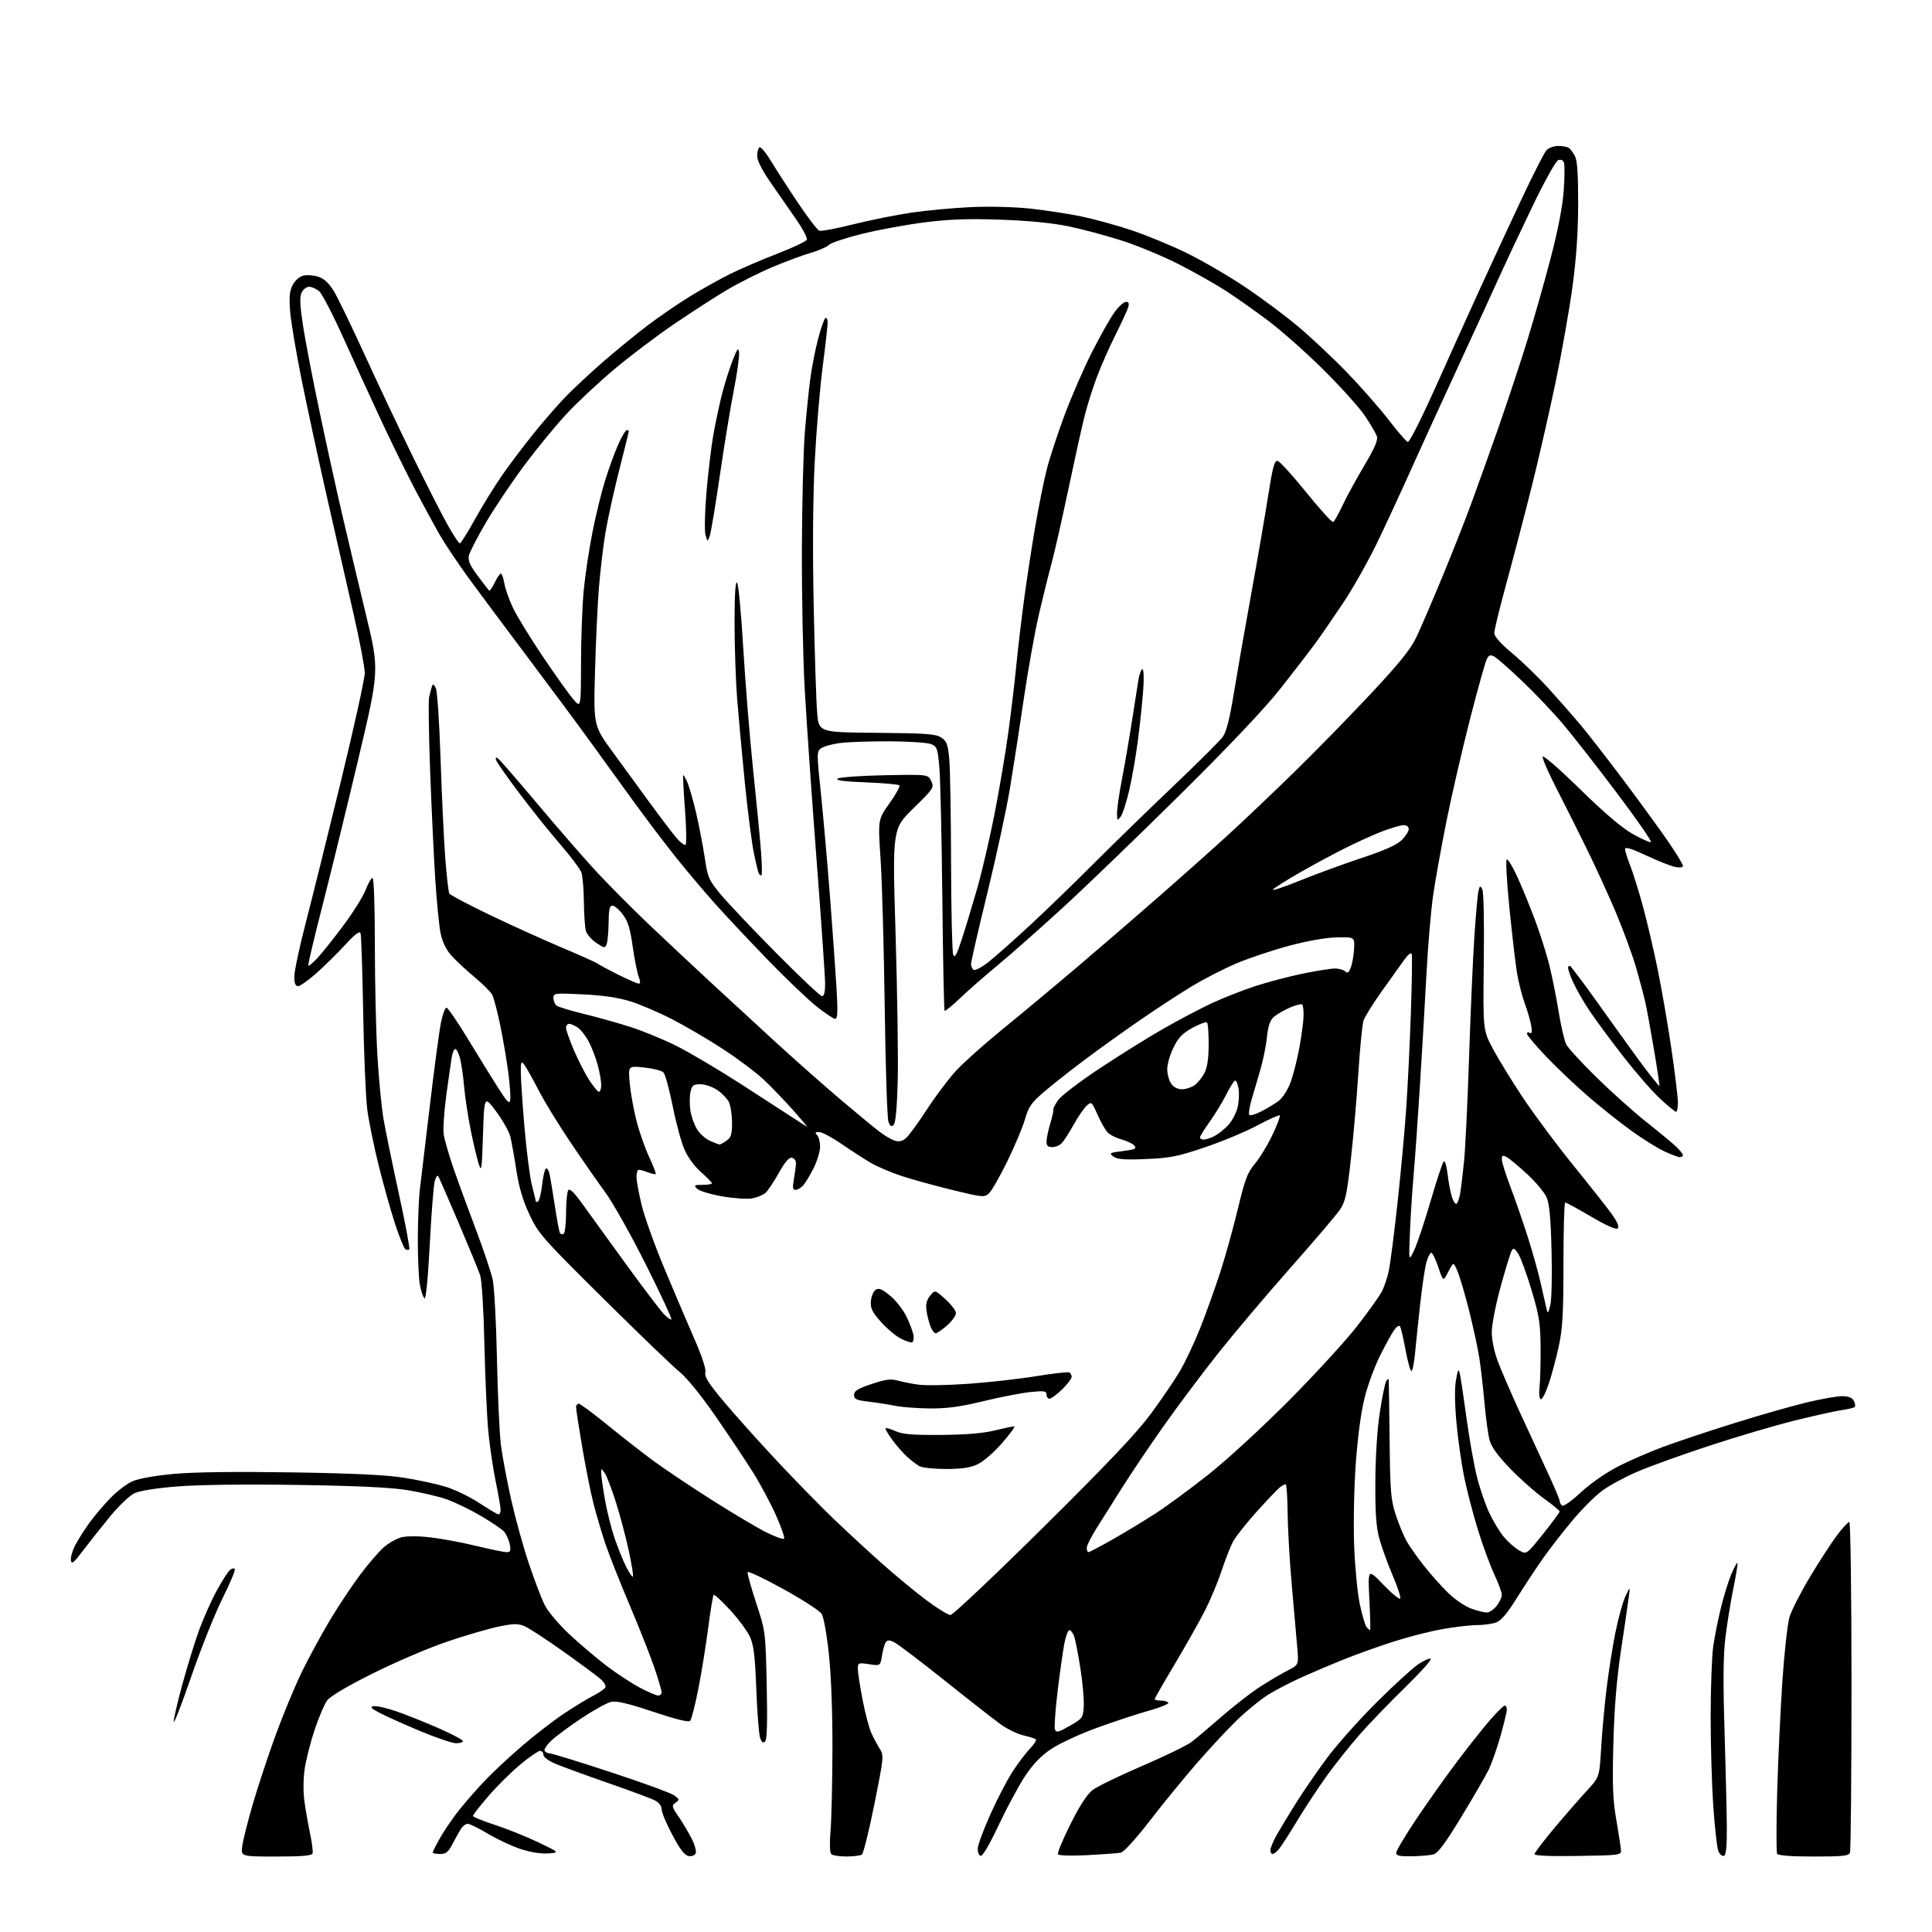 <?xml version="1.0" encoding="UTF-8" standalone="no"?>
<svg 
  version="1.1" 
  xmlns="http://www.w3.org/2000/svg" 
  xmlns:xlink="http://www.w3.org/1999/xlink" 
  xmlns:svg="http://www.w3.org/2000/svg"
  xmlns:rdf="http://www.w3.org/1999/02/22-rdf-syntax-ns#"
  xmlns:cc="http://creativecommons.org/ns#"
  xmlns:dc="http://purl.org/dc/elements/1.1/"
  viewBox="0 0 768 768"
  width="768"
  height="768"
>
<style>svg {background-color: white; }</style>"
<path stroke="none" fill="black" fill-rule="evenodd" d="M109.78,738.00C95.73,738.00 95.73,738.00 96.31,733.75C96.64,731.41 98.51,723.97 100.47,717.21C102.44,710.46 106.48,698.23 109.45,690.04C112.43,681.85 117.17,670.41 119.99,664.61C122.81,658.82 127.91,649.45 131.31,643.79C134.72,638.13 140.10,630.04 143.28,625.82C146.46,621.60 150.61,616.79 152.50,615.13C154.40,613.47 157.50,611.68 159.39,611.16C161.52,610.57 165.91,610.55 170.85,611.10C175.25,611.59 183.50,613.12 189.18,614.50C194.86,615.87 200.34,617.00 201.38,617.00C202.95,617.00 203.15,616.49 202.61,613.82C202.26,612.06 201.24,609.82 200.34,608.82C199.44,607.83 195.25,604.99 191.02,602.51C186.80,600.04 180.68,597.09 177.42,595.96C174.16,594.83 167.22,593.21 162.00,592.36C155.40,591.28 142.13,590.65 118.50,590.29C97.79,589.97 79.10,590.20 70.69,590.87C62.05,591.55 55.58,592.58 53.42,593.60C51.52,594.50 47.15,598.67 43.71,602.87C40.26,607.07 35.43,613.17 32.97,616.43C29.29,621.30 28.45,621.98 28.19,620.25C28.02,619.10 28.77,616.43 29.86,614.33C30.95,612.22 33.39,608.33 35.30,605.67C37.20,603.02 40.95,598.55 43.63,595.76C46.31,592.96 50.34,589.85 52.60,588.86C55.08,587.76 61.58,586.59 69.10,585.90C77.10,585.16 93.75,584.95 116.00,585.29C140.21,585.67 153.48,586.30 160.50,587.41C166.00,588.28 173.45,589.88 177.06,590.97C180.66,592.05 186.72,594.98 190.51,597.47C194.30,599.96 197.76,602.00 198.20,602.00C198.64,602.00 199.00,601.17 199.00,600.16C199.00,599.15 198.12,594.08 197.05,588.91C195.98,583.73 194.66,574.77 194.11,569.00C193.56,563.23 192.86,547.67 192.56,534.43C192.25,520.51 191.53,508.91 190.87,506.93C190.24,505.04 186.36,495.62 182.26,486.00C178.15,476.38 174.53,468.07 174.21,467.54C173.89,467.01 173.26,467.91 172.81,469.54C172.37,471.17 171.47,482.52 170.83,494.77C170.09,508.75 169.30,516.70 168.71,516.11C168.19,515.59 167.38,513.21 166.92,510.83C166.46,508.45 166.09,500.43 166.09,493.00C166.09,485.57 166.47,476.35 166.94,472.50C167.41,468.65 169.20,453.57 170.93,439.00C172.66,424.43 174.62,409.80 175.29,406.50C175.95,403.20 176.95,400.54 177.50,400.58C178.05,400.63 181.76,406.03 185.74,412.58C189.73,419.14 195.13,427.88 197.74,432.00C201.70,438.24 202.56,439.11 202.83,437.16C203.01,435.87 202.65,430.92 202.03,426.16C201.40,421.40 199.97,413.00 198.84,407.50C197.71,402.00 196.27,396.55 195.64,395.39C195.01,394.22 191.80,391.04 188.50,388.30C185.20,385.57 181.08,381.71 179.33,379.73C177.24,377.35 175.81,374.31 175.11,370.81C174.53,367.89 173.59,358.30 173.02,349.50C172.45,340.70 171.54,321.43 170.99,306.67C170.45,291.92 170.26,278.65 170.58,277.17C170.90,275.70 171.38,273.82 171.65,273.00C172.05,271.77 172.33,271.84 173.20,273.39C173.80,274.46 174.63,286.56 175.12,301.39C175.60,315.75 176.43,333.49 176.98,340.82C177.52,348.14 178.27,354.62 178.63,355.21C179.00,355.80 186.09,359.55 194.40,363.55C202.70,367.55 215.57,373.38 223.00,376.53C230.43,379.67 236.95,382.59 237.50,383.03C238.05,383.46 241.73,385.43 245.67,387.41C249.61,389.38 253.31,391.00 253.89,391.00C254.63,391.00 254.63,390.17 253.88,388.25C253.30,386.74 252.23,381.32 251.50,376.22C250.48,369.01 249.60,366.16 247.54,363.47C246.09,361.56 244.25,360.00 243.45,360.00C242.33,360.00 241.98,361.55 241.93,366.75C241.89,370.46 241.54,374.31 241.15,375.30C240.49,376.98 240.22,376.95 237.01,374.79C235.13,373.52 233.27,371.36 232.89,369.99C232.51,368.62 232.15,363.37 232.10,358.32C232.04,353.26 231.58,348.03 231.07,346.68C230.55,345.33 226.69,340.24 222.48,335.36C218.27,330.49 211.02,321.44 206.38,315.26C201.74,309.08 197.66,303.27 197.30,302.35C196.86,301.20 197.04,300.91 197.86,301.41C198.52,301.82 205.73,310.11 213.88,319.83C222.03,329.55 232.71,341.80 237.60,347.05C242.50,352.29 251.69,361.52 258.03,367.55C264.37,373.57 274.95,383.49 281.53,389.59C288.11,395.68 300.02,406.66 308.00,413.97C315.98,421.28 327.90,431.83 334.50,437.41C341.10,442.99 348.07,448.73 350.00,450.16C351.93,451.60 354.54,453.09 355.82,453.47C357.43,453.96 358.79,453.61 360.22,452.34C361.36,451.33 365.08,446.23 368.48,441.00C371.88,435.77 377.07,428.88 380.00,425.68C382.94,422.47 391.22,415.07 398.42,409.22C405.61,403.37 418.93,392.28 428.00,384.58C437.07,376.87 451.70,364.27 460.50,356.57C469.30,348.87 481.68,337.85 488.00,332.07C494.32,326.29 506.42,314.80 514.87,306.53C523.32,298.26 536.95,284.31 545.15,275.53C556.66,263.20 560.77,258.07 563.15,253.03C564.85,249.44 569.40,238.85 573.27,229.50C577.14,220.15 582.30,207.10 584.73,200.50C587.16,193.90 592.07,180.18 595.64,170.00C599.20,159.82 604.35,144.30 607.07,135.50C609.79,126.70 614.03,111.79 616.48,102.36C619.38,91.22 621.18,81.88 621.61,75.70C621.98,70.46 622.01,65.47 621.68,64.61C621.30,63.62 620.45,63.27 619.38,63.68C618.45,64.04 613.91,72.19 609.23,81.92C604.57,91.59 598.84,103.78 596.48,109.00C594.13,114.22 586.49,130.88 579.50,146.00C572.51,161.12 563.98,179.80 560.53,187.50C557.08,195.21 551.32,207.65 547.72,215.16C544.12,222.66 537.97,233.61 534.06,239.48C530.14,245.36 525.07,252.72 522.78,255.83C520.49,258.95 514.37,266.90 509.18,273.50C503.02,281.34 489.30,295.86 469.63,315.37C453.06,331.79 431.85,352.23 422.50,360.79C413.15,369.35 401.45,379.70 396.50,383.78C391.55,387.86 384.90,393.69 381.71,396.73C378.53,399.77 375.73,402.06 375.49,401.82C375.25,401.58 374.85,381.61 374.60,357.44C374.35,333.27 373.82,309.75 373.42,305.17C372.75,297.44 372.51,296.76 370.10,295.79C368.67,295.21 361.20,294.71 353.50,294.68C345.80,294.66 336.96,294.97 333.86,295.37C330.76,295.78 327.40,296.72 326.40,297.45C324.64,298.73 324.64,299.37 326.30,315.14C327.24,324.14 328.88,342.75 329.94,356.50C331.00,370.25 332.18,386.79 332.56,393.25C333.08,402.24 332.95,405.00 332.01,405.00C331.34,405.00 327.99,402.78 324.58,400.06C321.17,397.35 312.55,389.13 305.44,381.79C298.32,374.45 288.85,364.37 284.38,359.38C279.91,354.39 272.70,345.84 268.36,340.39C264.02,334.94 256.55,325.08 251.78,318.49C247.00,311.90 239.18,301.10 234.40,294.50C229.63,287.90 218.47,272.87 209.61,261.09C200.75,249.31 190.19,235.14 186.15,229.59C182.11,224.04 177.11,216.57 175.03,213.00C172.96,209.43 168.54,201.32 165.22,195.00C161.89,188.68 155.80,176.30 151.69,167.50C147.58,158.70 140.78,143.85 136.58,134.50C132.38,125.15 128.00,116.71 126.86,115.75C125.71,114.79 123.92,114.00 122.87,114.00C121.82,114.00 120.47,115.07 119.87,116.38C119.06,118.15 119.22,121.49 120.48,129.63C121.41,135.61 124.34,150.85 127.00,163.50C129.65,176.15 133.71,194.60 136.02,204.50C138.32,214.40 142.59,232.38 145.50,244.46C150.79,266.41 150.79,266.41 142.50,301.46C137.94,320.73 131.49,347.07 128.18,359.99C124.86,372.91 122.33,383.66 122.55,383.88C122.76,384.10 124.38,382.75 126.14,380.89C127.89,379.02 132.53,373.22 136.44,367.98C140.35,362.74 144.37,356.33 145.36,353.73C146.35,351.13 147.58,349.00 148.08,349.00C148.62,349.00 149.01,360.20 149.01,375.75C149.02,390.46 149.47,410.15 150.02,419.50C150.56,428.85 151.67,440.32 152.48,445.00C153.30,449.68 156.06,463.08 158.61,474.79C161.17,486.50 163.00,496.33 162.69,496.64C162.39,496.95 161.69,496.93 161.15,496.59C160.60,496.25 158.79,491.82 157.12,486.74C155.44,481.66 152.50,471.20 150.58,463.50C148.66,455.80 146.59,445.68 145.99,441.00C145.39,436.32 144.66,419.00 144.37,402.50C144.08,386.00 143.61,371.82 143.33,371.00C142.97,369.93 141.20,371.26 137.16,375.64C134.05,379.02 128.91,384.08 125.74,386.89C122.57,389.70 119.31,392.00 118.49,392.00C117.43,392.00 117.00,390.89 117.00,388.16C117.00,386.04 119.03,376.48 121.52,366.91C124.01,357.33 130.31,331.97 135.52,310.54C140.73,289.10 145.00,269.76 145.00,267.54C145.00,265.32 142.99,254.73 140.53,244.00C138.07,233.28 133.34,212.48 130.02,197.80C126.69,183.11 122.17,162.18 119.97,151.30C117.77,140.41 115.69,128.11 115.35,123.96C114.87,118.08 115.09,115.73 116.33,113.32C117.26,111.53 119.03,109.96 120.57,109.57C122.02,109.21 124.71,109.41 126.55,110.02C128.89,110.79 130.76,112.54 132.75,115.81C134.31,118.39 139.80,129.72 144.95,141.00C150.10,152.28 158.72,170.50 164.11,181.50C169.50,192.50 175.74,204.76 177.99,208.75C180.23,212.74 182.39,216.00 182.78,216.00C183.18,216.00 185.93,211.61 188.90,206.25C191.87,200.89 196.78,192.95 199.81,188.62C202.84,184.29 208.45,176.86 212.29,172.12C216.12,167.38 221.78,160.88 224.88,157.67C227.97,154.47 234.78,148.14 240.00,143.60C245.22,139.07 253.21,132.55 257.75,129.13C262.29,125.71 269.71,120.63 274.25,117.84C278.79,115.06 285.88,111.09 290.00,109.03C294.12,106.96 302.62,103.30 308.88,100.89C315.13,98.48 320.47,95.95 320.73,95.26C321.00,94.57 319.11,90.96 316.53,87.25C313.95,83.54 309.41,76.99 306.42,72.69C302.92,67.65 301.00,63.87 301.00,62.00C301.00,60.42 301.41,58.86 301.92,58.55C302.43,58.24 304.54,60.80 306.62,64.24C308.69,67.68 313.53,75.15 317.35,80.84C321.18,86.53 324.92,91.42 325.67,91.70C326.41,91.99 332.53,90.85 339.26,89.16C345.99,87.48 356.40,85.39 362.39,84.51C368.39,83.64 378.96,82.66 385.89,82.33C393.19,81.99 403.14,82.24 409.50,82.92C415.55,83.57 424.69,84.97 429.81,86.03C434.94,87.09 443.94,89.57 449.81,91.53C455.69,93.50 465.45,97.52 471.50,100.46C477.55,103.40 487.90,109.40 494.50,113.80C501.10,118.19 510.77,125.38 516.00,129.77C521.23,134.16 530.01,142.42 535.52,148.13C541.03,153.83 548.46,162.29 552.02,166.92C555.58,171.56 559.00,175.51 559.61,175.71C560.23,175.91 565.04,166.44 570.48,154.29C575.84,142.30 583.83,124.62 588.22,115.00C592.62,105.38 600.02,89.40 604.67,79.51C609.32,69.62 613.84,60.73 614.72,59.76C615.59,58.79 617.70,58.01 619.40,58.02C621.11,58.02 623.00,58.36 623.60,58.77C624.21,59.17 625.30,60.62 626.04,62.00C627.00,63.80 627.36,69.10 627.34,81.00C627.32,92.31 626.61,102.69 625.08,114.00C623.85,123.08 620.83,140.18 618.36,152.00C615.89,163.82 611.66,182.32 608.96,193.11C606.26,203.89 601.79,220.99 599.03,231.10C596.26,241.21 594.00,250.44 594.00,251.60C594.00,253.01 596.45,255.77 601.25,259.79C605.24,263.13 611.69,269.38 615.59,273.68C619.49,277.98 625.14,284.43 628.16,288.00C631.17,291.57 639.04,301.70 645.64,310.50C652.24,319.30 660.20,330.24 663.32,334.81C666.44,339.38 669.00,343.60 669.00,344.18C669.00,344.84 667.82,345.01 665.91,344.63C664.22,344.29 659.04,342.24 654.41,340.07C648.42,337.26 646.00,336.53 646.00,337.53C646.00,338.30 646.91,341.23 648.02,344.05C649.13,346.87 651.36,353.97 652.97,359.84C654.58,365.70 657.24,377.02 658.88,385.00C660.52,392.98 663.02,407.40 664.43,417.06C665.84,426.72 667.00,436.28 667.00,438.31C667.00,440.34 666.66,441.98 666.25,441.96C665.84,441.94 662.97,439.58 659.87,436.71C656.78,433.85 650.23,426.32 645.31,420.00C640.40,413.68 634.45,405.65 632.10,402.17C629.74,398.69 626.69,393.37 625.30,390.35C623.92,387.34 623.07,384.60 623.40,384.27C623.73,383.94 624.14,383.85 624.31,384.08C624.48,384.31 626.06,386.38 627.84,388.68C629.61,390.98 635.15,398.63 640.14,405.68C645.14,412.73 651.52,421.52 654.32,425.21C657.12,428.90 659.52,431.81 659.64,431.69C659.77,431.56 658.82,425.17 657.52,417.48C656.23,409.79 654.67,401.25 654.05,398.50C653.44,395.75 651.76,389.45 650.33,384.50C648.89,379.55 645.34,369.88 642.45,363.00C639.55,356.12 634.31,344.65 630.80,337.50C627.29,330.35 621.81,319.43 618.63,313.23C615.45,307.04 613.02,301.43 613.25,300.76C613.47,300.10 620.15,305.92 628.09,313.70C637.62,323.04 644.69,329.07 648.91,331.45C652.43,333.44 655.73,334.92 656.26,334.75C656.78,334.57 650.78,325.90 642.92,315.47C635.07,305.03 625.41,292.68 621.47,288.00C617.52,283.32 610.16,275.57 605.11,270.77C600.06,265.96 595.07,261.57 594.01,261.00C592.48,260.19 591.87,260.37 591.06,261.89C590.49,262.95 587.53,273.51 584.48,285.36C581.43,297.20 577.18,315.58 575.04,326.20C572.90,336.81 570.45,350.45 569.61,356.50C568.77,362.55 567.60,376.50 567.02,387.50C566.44,398.50 565.28,418.30 564.45,431.50C563.62,444.70 562.49,460.68 561.94,467.00C561.38,473.32 560.72,483.68 560.46,490.00C559.99,501.50 559.99,501.50 562.15,497.00C563.33,494.52 566.26,485.77 568.66,477.54C571.06,469.31 573.42,462.18 573.89,461.71C574.37,461.23 575.05,463.42 575.43,466.67C575.81,469.88 576.57,473.97 577.14,475.76C577.70,477.55 578.52,478.79 578.97,478.52C579.41,478.25 580.04,476.55 580.38,474.76C580.71,472.97 581.42,467.23 581.95,462.00C582.49,456.77 583.39,438.10 583.97,420.50C584.55,402.90 585.48,381.52 586.04,373.00C586.60,364.48 587.32,356.19 587.64,354.58C588.15,352.08 588.37,351.91 589.20,353.39C589.78,354.43 590.03,366.01 589.83,382.31C589.50,409.50 589.50,409.50 593.50,417.00C595.69,421.12 601.14,429.97 605.59,436.65C610.05,443.33 619.05,455.39 625.60,463.46C632.14,471.53 638.98,480.19 640.79,482.72C642.91,485.70 643.73,487.67 643.10,488.30C642.48,488.92 638.73,487.28 632.51,483.63C627.22,480.54 622.58,478.00 622.19,478.00C621.81,478.00 621.50,488.91 621.50,502.25C621.50,521.98 621.16,528.09 619.67,535.00C618.67,539.67 616.87,546.42 615.67,550.00C614.48,553.58 613.05,556.38 612.50,556.23C611.92,556.07 611.71,553.96 612.00,551.23C612.27,548.63 612.46,541.55 612.40,535.50C612.32,525.98 611.84,522.93 608.80,512.79C606.86,506.35 604.49,499.87 603.52,498.39C602.02,496.10 601.62,495.93 600.87,497.27C600.38,498.13 598.42,504.58 596.49,511.59C594.57,518.60 593.00,526.69 593.00,529.55C593.00,532.62 593.99,537.39 595.41,541.16C596.73,544.68 600.59,553.62 603.99,561.03C607.38,568.44 612.38,579.24 615.08,585.04C617.79,590.84 620.00,596.10 620.00,596.73C620.00,597.36 620.47,598.17 621.04,598.52C621.61,598.87 624.90,596.52 628.35,593.29C631.90,589.97 638.19,585.56 642.83,583.15C647.33,580.81 655.63,577.18 661.26,575.10C666.89,573.01 679.60,568.78 689.50,565.69C699.40,562.60 712.23,558.93 718.00,557.53C723.77,556.14 730.17,555.00 732.21,555.00C734.87,555.00 736.23,555.55 736.97,556.94C737.54,558.01 737.62,559.11 737.16,559.40C736.69,559.69 734.33,560.22 731.90,560.57C729.48,560.93 721.20,562.77 713.50,564.67C705.80,566.57 690.50,571.08 679.50,574.70C668.50,578.32 655.55,582.99 650.72,585.08C645.88,587.17 639.67,590.54 636.91,592.57C634.15,594.59 628.83,599.91 625.09,604.38C621.34,608.84 616.06,615.65 613.35,619.50C610.64,623.35 605.96,630.43 602.96,635.24C599.01,641.57 596.71,644.26 594.60,644.99C593.01,645.54 589.63,646.00 587.10,646.00C584.57,646.00 578.45,646.71 573.50,647.58C568.55,648.44 559.67,650.71 553.76,652.62C547.85,654.53 539.07,657.68 534.26,659.62C529.44,661.55 521.90,664.75 517.50,666.72C513.10,668.69 507.02,671.85 504.00,673.75C500.98,675.64 495.42,680.19 491.65,683.85C487.88,687.51 480.68,695.24 475.65,701.03C470.62,706.82 462.24,717.07 457.04,723.81C451.62,730.84 446.71,736.24 445.54,736.47C444.42,736.69 438.47,737.13 432.32,737.45C425.87,737.78 420.89,737.64 420.56,737.10C420.25,736.59 422.49,731.20 425.53,725.11C429.24,717.71 432.16,713.22 434.35,711.54C436.16,710.17 445.00,705.87 454.00,702.00C463.00,698.13 471.82,693.85 473.61,692.48C475.40,691.12 480.82,686.56 485.65,682.34C490.49,678.12 497.38,672.78 500.97,670.47C504.56,668.15 509.48,665.26 511.89,664.04C516.28,661.82 516.28,661.82 515.66,654.66C515.32,650.72 514.34,639.68 513.50,630.11C512.65,620.55 511.91,607.62 511.85,601.36C511.79,595.11 511.43,590.00 511.06,590.00C510.69,590.00 509.65,590.56 508.76,591.25C507.87,591.94 503.69,596.33 499.48,601.00C495.27,605.67 491.02,611.08 490.04,613.00C489.05,614.92 487.06,620.05 485.61,624.39C484.17,628.74 481.26,635.71 479.16,639.89C477.05,644.08 471.66,653.66 467.17,661.19C462.68,668.72 459.00,675.13 459.00,675.44C459.00,675.75 460.10,676.00 461.44,676.00C462.78,676.00 464.12,676.39 464.42,676.87C464.71,677.34 461.25,678.76 456.73,680.02C452.20,681.27 442.95,684.32 436.17,686.78C429.39,689.25 421.19,693.03 417.96,695.19C413.84,697.94 410.72,701.15 407.55,705.92C405.06,709.66 400.33,718.45 397.02,725.45C393.20,733.55 390.56,738.01 389.76,737.73C389.07,737.48 388.58,736.10 388.69,734.65C388.79,733.21 391.01,727.23 393.63,721.37C396.24,715.51 400.14,707.97 402.29,704.61C404.44,701.25 407.59,697.04 409.28,695.26C410.98,693.49 412.09,691.76 411.76,691.43C411.43,691.09 409.23,690.39 406.88,689.86C404.52,689.33 400.43,687.34 397.78,685.44C395.13,683.53 385.03,675.64 375.35,667.90C365.66,660.17 356.63,653.33 355.29,652.72C353.40,651.86 352.67,651.91 352.03,652.94C351.58,653.68 350.93,656.06 350.58,658.25C349.94,662.22 349.94,662.22 345.47,661.55C341.18,660.90 341.00,660.98 341.00,663.40C341.00,664.79 341.86,670.36 342.91,675.78C343.96,681.20 345.54,687.18 346.43,689.07C347.31,690.95 348.80,693.71 349.74,695.20C351.39,697.80 351.31,698.62 347.58,717.20C345.45,727.81 343.21,736.83 342.60,737.23C342.00,737.64 339.23,737.98 336.45,737.98C333.67,737.99 330.96,737.56 330.43,737.03C329.85,736.45 329.74,732.77 330.15,727.78C330.53,723.23 330.87,708.70 330.91,695.50C330.95,680.79 330.41,666.12 329.50,657.60C328.64,649.46 327.42,642.77 326.57,641.47C325.77,640.24 318.90,635.82 311.31,631.63C303.71,627.44 297.36,624.44 297.18,624.95C297.01,625.47 298.54,630.98 300.59,637.20C304.30,648.50 304.30,648.50 304.78,669.83C305.10,684.44 304.91,691.49 304.16,692.24C303.38,693.02 302.82,692.65 302.18,690.91C301.69,689.59 301.00,680.92 300.65,671.65C300.14,658.22 299.62,653.96 298.11,650.65C297.07,648.37 293.52,643.58 290.22,640.00C286.92,636.42 283.98,633.73 283.69,634.01C283.39,634.28 282.43,640.13 281.54,647.01C280.64,653.88 278.88,664.81 277.61,671.30C276.34,677.79 274.87,683.53 274.33,684.07C273.70,684.70 268.53,683.43 259.63,680.45C249.70,677.13 245.08,676.04 242.93,676.52C241.30,676.87 236.04,679.78 231.23,682.97C226.43,686.16 221.01,690.17 219.19,691.89C217.37,693.60 216.16,695.45 216.50,696.00C216.84,696.55 217.78,697.00 218.58,697.00C219.39,697.00 230.27,700.36 242.77,704.47C255.27,708.58 266.58,712.70 267.89,713.63C270.12,715.20 270.17,715.40 268.55,716.59C266.93,717.77 267.01,718.16 269.77,722.18C271.39,724.56 273.72,728.46 274.93,730.85C276.15,733.24 276.89,735.86 276.57,736.67C276.25,737.51 275.06,738.00 273.80,737.82C272.20,737.59 270.43,735.31 267.32,729.50C264.96,725.10 263.03,720.50 263.02,719.28C263.01,717.87 261.99,716.54 260.25,715.65C258.74,714.88 250.26,711.73 241.41,708.66C232.56,705.58 223.22,702.17 220.66,701.07C218.00,699.93 216.00,698.41 216.00,697.54C216.00,696.69 215.41,696.00 214.69,696.00C213.98,696.00 210.49,698.39 206.94,701.32C203.39,704.25 197.68,709.90 194.24,713.88C190.81,717.86 188.00,721.45 188.00,721.85C188.00,722.26 191.94,723.87 196.75,725.43C201.56,726.99 209.32,730.11 214.00,732.35C222.50,736.44 222.50,736.44 217.87,736.77C215.01,736.97 210.80,736.29 206.87,734.98C203.37,733.82 197.55,731.09 193.94,728.93C190.33,726.77 186.73,725.00 185.93,725.00C185.13,725.00 183.90,725.93 183.19,727.07C182.47,728.21 180.97,730.91 179.84,733.07C178.18,736.27 177.26,737.00 174.90,737.00C173.30,737.00 172.00,736.72 172.00,736.37C172.00,736.03 173.43,733.25 175.17,730.20C176.92,727.15 180.37,722.15 182.86,719.08C185.34,716.01 189.87,710.86 192.93,707.64C196.00,704.42 202.55,698.31 207.50,694.06C212.45,689.81 219.88,684.07 224.00,681.31C228.12,678.55 233.38,675.33 235.68,674.16C237.98,672.99 240.19,671.50 240.59,670.85C241.02,670.16 240.19,668.70 238.60,667.33C237.10,666.04 230.42,661.11 223.76,656.37C217.09,651.63 210.22,647.15 208.49,646.43C205.85,645.33 204.18,645.36 198.18,646.60C194.24,647.41 185.05,650.10 177.76,652.57C170.47,655.04 157.16,660.73 148.18,665.22C137.66,670.48 131.18,674.34 129.96,676.06C128.91,677.53 126.70,682.78 125.04,687.71C123.39,692.65 121.61,699.68 121.09,703.34C120.53,707.34 120.50,712.50 121.04,716.25C121.52,719.69 122.54,725.43 123.29,729.01C124.04,732.60 124.47,736.08 124.25,736.76C123.94,737.67 120.05,738.00 109.78,738.00zM561.25,737.90C556.40,737.98 555.00,737.67 555.00,736.54C555.00,735.74 558.55,729.77 562.90,723.27C567.24,716.77 574.51,706.52 579.06,700.48C583.60,694.44 589.56,686.91 592.31,683.75C595.05,680.59 597.68,678.00 598.15,678.00C598.62,678.00 599.00,678.70 599.00,679.55C599.00,680.41 597.86,685.17 596.46,690.14C595.06,695.11 592.87,701.27 591.59,703.84C590.31,706.40 585.43,714.79 580.76,722.48C574.66,732.52 571.60,736.65 569.88,737.13C568.57,737.50 564.69,737.85 561.25,737.90zM627.25,737.77C616.35,737.95 610.00,737.68 610.00,737.06C610.00,736.51 613.49,731.91 617.75,726.83C622.01,721.74 627.82,715.08 630.65,712.01C635.80,706.45 635.80,706.45 636.47,694.97C636.84,688.66 637.80,678.10 638.60,671.50C639.40,664.90 640.98,654.84 642.11,649.15C643.24,643.46 645.04,636.94 646.10,634.65C648.04,630.50 648.04,630.50 647.44,635.00C647.12,637.48 645.74,646.92 644.37,656.00C642.65,667.46 641.72,678.77 641.34,693.00C640.89,709.74 641.11,715.33 642.52,723.50C643.46,729.00 644.30,734.40 644.37,735.50C644.49,737.42 643.79,737.51 627.25,737.77zM685.26,737.74C684.58,737.97 683.60,737.11 683.07,735.83C682.55,734.55 681.64,726.52 681.05,718.00C680.47,709.48 680.00,693.27 680.01,682.00C680.03,670.73 680.49,658.35 681.03,654.50C681.58,650.65 682.97,643.67 684.12,639.00C685.27,634.33 687.12,628.35 688.24,625.72C689.36,623.09 690.44,621.11 690.65,621.31C690.85,621.52 690.16,625.92 689.10,631.09C688.04,636.27 686.62,645.00 685.93,650.50C685.01,657.90 684.91,667.63 685.53,688.00C686.00,703.12 686.40,720.41 686.44,726.41C686.48,734.24 686.15,737.45 685.26,737.74zM720.95,738.00C712.11,738.00 706.88,737.61 706.45,736.92C706.08,736.32 706.09,725.19 706.46,712.17C706.84,699.15 707.77,679.27 708.54,668.00C709.31,656.73 710.58,645.36 711.37,642.75C712.16,640.14 715.84,632.94 719.56,626.75C723.27,620.56 728.10,613.14 730.28,610.25C732.46,607.36 734.64,605.00 735.12,605.00C735.62,605.00 736.00,633.22 736.00,669.92C736.00,705.62 735.73,735.55 735.39,736.42C734.88,737.76 732.64,738.00 720.95,738.00zM505.85,737.00C505.38,737.00 505.00,736.29 505.00,735.43C505.00,734.56 506.19,731.75 507.65,729.18C509.12,726.61 512.57,720.90 515.33,716.50C518.10,712.10 523.52,704.23 527.38,699.00C531.24,693.77 540.05,683.87 546.95,676.98C553.85,670.09 561.42,663.16 563.77,661.58C566.12,660.00 568.36,659.03 568.75,659.42C569.15,659.81 564.53,664.95 558.48,670.84C552.44,676.73 544.34,685.13 540.49,689.52C536.63,693.91 530.72,701.33 527.36,706.00C524.00,710.67 518.67,718.77 515.52,724.00C512.37,729.23 509.09,734.29 508.24,735.25C507.39,736.21 506.31,737.00 505.85,737.00zM181.25,692.96C179.74,692.94 173.32,690.76 167.00,688.12C160.68,685.47 153.47,682.24 151.00,680.94C147.34,679.01 146.89,678.50 148.62,678.23C149.78,678.05 153.93,679.01 157.83,680.37C161.73,681.74 169.22,684.73 174.46,687.03C179.71,689.34 184.00,691.62 184.00,692.11C184.00,692.60 182.76,692.98 181.25,692.96zM425.23,686.06C430.29,683.17 430.51,682.87 430.81,678.38C430.98,675.80 430.38,668.97 429.47,663.18C428.57,657.40 427.43,651.62 426.94,650.33C426.45,649.05 425.62,648.00 425.10,648.00C424.57,648.00 423.68,650.36 423.11,653.25C422.55,656.14 421.34,664.67 420.42,672.21C419.51,679.76 419.03,686.63 419.36,687.50C419.87,688.83 420.76,688.61 425.23,686.06zM76.01,666.50C72.22,677.50 69.08,685.56 69.05,684.42C69.02,683.28 70.59,676.53 72.53,669.42C74.48,662.31 77.45,652.67 79.15,648.00C80.84,643.33 83.98,636.29 86.12,632.37C88.26,628.45 90.64,624.71 91.42,624.07C92.19,623.43 93.05,623.28 93.33,623.73C93.62,624.19 91.39,629.50 88.38,635.53C85.38,641.56 79.81,655.50 76.01,666.50zM261.64,674.00C262.39,674.00 263.00,673.41 263.00,672.69C263.00,671.97 261.71,667.58 260.13,662.94C258.55,658.30 254.11,647.08 250.27,638.00C246.42,628.92 242.07,617.92 240.60,613.54C239.14,609.16 237.03,602.03 235.92,597.69C234.81,593.35 232.80,583.28 231.45,575.32C230.10,567.36 229.00,560.20 229.00,559.42C229.00,558.64 229.48,558.00 230.06,558.00C230.64,558.00 235.70,561.74 241.31,566.31C246.91,570.89 255.09,577.28 259.47,580.51C263.85,583.75 274.41,590.83 282.93,596.24C291.46,601.66 301.27,607.48 304.74,609.19C308.20,610.90 311.33,612.01 311.68,611.65C312.03,611.30 310.58,607.10 308.45,602.32C306.32,597.54 302.17,589.79 299.22,585.10C296.27,580.40 289.58,570.39 284.35,562.84C278.70,554.68 272.95,547.60 270.17,545.37C267.60,543.31 253.96,530.20 239.86,516.22C215.51,492.08 214.04,490.41 210.49,482.85C207.86,477.24 206.32,472.04 205.26,465.20C204.44,459.86 203.36,453.85 202.87,451.84C202.37,449.83 199.84,445.33 197.24,441.84C192.50,435.50 192.50,435.50 192.00,451.00C191.54,465.30 191.40,466.19 190.24,462.50C189.55,460.30 188.12,454.23 187.07,449.00C186.02,443.77 184.86,436.12 184.50,432.00C184.14,427.88 183.41,422.81 182.88,420.75C182.35,418.69 181.51,417.00 181.01,417.00C180.50,417.00 179.86,418.46 179.57,420.25C179.28,422.04 178.31,428.84 177.41,435.37C176.52,441.89 176.06,449.00 176.41,451.15C176.75,453.30 178.55,459.44 180.40,464.78C182.25,470.13 186.23,481.02 189.26,489.00C192.28,496.98 195.26,505.89 195.88,508.80C196.50,511.72 197.25,525.90 197.55,540.30C197.86,554.71 198.57,570.10 199.13,574.50C199.70,578.90 201.51,588.58 203.17,596.00C204.83,603.42 208.00,614.90 210.22,621.50C212.43,628.10 215.29,635.57 216.56,638.09C217.83,640.62 222.25,645.83 226.37,649.68C230.49,653.53 237.16,659.18 241.18,662.24C245.21,665.29 251.15,669.19 254.39,670.90C257.63,672.60 260.89,674.00 261.64,674.00zM544.61,648.00C544.82,648.00 544.70,642.49 544.35,635.75C543.72,623.50 543.72,623.50 549.97,630.00C553.40,633.58 556.40,636.01 556.64,635.41C556.87,634.81 555.48,630.62 553.54,626.10C551.61,621.57 549.26,615.09 548.33,611.69C547.04,606.96 546.66,601.61 546.72,589.00C546.77,579.07 547.47,568.13 548.48,561.53C549.40,555.50 550.55,549.87 551.04,549.03C551.54,548.19 551.98,547.95 552.04,548.50C552.10,549.05 552.25,559.85 552.39,572.50C552.62,593.18 552.87,596.18 554.87,602.27C556.09,606.00 558.06,610.72 559.23,612.77C560.41,614.82 563.50,619.20 566.11,622.50C568.71,625.80 573.01,630.62 575.67,633.21C578.33,635.80 582.46,638.61 584.88,639.46C587.28,640.31 590.06,641.00 591.05,641.00C592.04,641.00 593.79,639.81 594.93,638.37C596.07,636.92 597.00,634.94 597.00,633.98C597.00,633.01 595.62,629.28 593.94,625.68C592.25,622.08 589.32,614.07 587.42,607.87C585.51,601.67 583.08,592.29 582.01,587.03C580.93,581.77 579.56,572.07 578.96,565.48C578.27,557.88 578.20,551.67 578.78,548.50C579.53,544.37 579.79,543.93 580.29,546.00C580.62,547.38 581.81,555.25 582.93,563.50C584.05,571.75 585.92,582.33 587.09,587.00C588.25,591.67 590.49,598.20 592.06,601.50C593.62,604.80 596.23,609.08 597.84,611.00C599.46,612.92 602.14,615.29 603.80,616.25C606.82,618.01 606.82,618.01 613.41,609.75C617.03,605.21 619.99,601.20 619.99,600.84C620.00,600.47 617.19,598.16 613.75,595.70C610.31,593.23 604.28,587.89 600.34,583.81C595.37,578.66 592.86,575.20 592.12,572.44C591.53,570.26 590.62,563.53 590.09,557.49C589.55,551.44 588.62,543.35 588.01,539.50C587.39,535.65 585.58,527.31 583.99,520.97C582.39,514.63 580.34,507.66 579.43,505.49C577.78,501.54 577.78,501.54 575.73,505.52C573.68,509.50 573.68,509.50 571.76,503.75C570.70,500.59 569.44,498.00 568.96,498.00C568.49,498.00 567.61,499.69 567.03,501.75C566.44,503.81 565.32,511.35 564.53,518.50C563.74,525.65 562.82,534.54 562.47,538.25C562.12,541.96 561.48,545.00 561.05,545.00C560.61,545.00 559.55,541.12 558.68,536.38C557.80,531.64 556.81,527.48 556.46,527.13C556.12,526.79 555.16,527.40 554.34,528.50C553.51,529.60 551.03,534.07 548.81,538.44C546.60,542.80 543.76,550.45 542.50,555.44C541.07,561.07 539.73,570.92 538.96,581.50C538.27,591.06 537.97,605.28 538.28,614.00C538.59,622.52 539.59,633.10 540.51,637.50C541.43,641.90 542.64,646.06 543.21,646.75C543.78,647.44 544.41,648.00 544.61,648.00zM377.84,642.00C378.75,641.99 395.30,626.36 414.61,607.25C440.17,581.95 451.79,569.70 457.35,562.19C461.54,556.53 466.76,548.88 468.94,545.19C471.12,541.51 474.78,533.77 477.07,528.00C479.36,522.23 482.92,512.33 484.98,506.00C487.04,499.68 490.22,488.26 492.05,480.62C494.88,468.78 495.88,466.14 498.84,462.62C500.74,460.36 503.87,455.22 505.78,451.21C507.69,447.20 509.02,443.69 508.73,443.40C508.45,443.11 504.45,444.89 499.85,447.36C495.26,449.83 485.88,453.74 479.01,456.06C468.11,459.75 465.13,460.34 455.51,460.74C446.88,461.09 444.09,460.87 442.58,459.73C440.80,458.39 441.09,458.22 446.38,457.56C451.17,456.96 451.92,456.61 450.94,455.43C450.30,454.65 448.04,453.55 445.93,452.98C443.82,452.41 441.32,451.18 440.39,450.25C439.45,449.31 437.62,446.12 436.30,443.15C433.99,437.92 433.87,437.81 431.98,439.52C430.91,440.49 428.62,443.80 426.90,446.89C425.18,449.98 423.07,453.29 422.23,454.25C421.38,455.21 419.63,456.00 418.35,456.00C416.58,456.00 416.00,455.45 416.01,453.75C416.02,452.51 416.68,449.33 417.49,446.67C418.29,444.02 418.85,441.49 418.72,441.05C418.60,440.60 419.51,438.85 420.75,437.16C421.99,435.46 429.42,429.82 437.25,424.63C445.09,419.44 456.41,412.39 462.41,408.96C468.41,405.53 477.02,400.99 481.53,398.87C486.04,396.76 493.88,393.67 498.95,392.01C504.02,390.36 512.59,388.10 517.99,387.00C523.39,385.90 529.12,385.00 530.71,385.00C532.30,385.00 534.12,385.52 534.76,386.16C535.65,387.05 536.18,386.66 536.98,384.55C537.56,383.02 538.14,379.68 538.27,377.13C538.50,372.50 538.50,372.50 531.50,372.62C527.16,372.70 519.94,373.96 512.50,375.94C505.90,377.70 496.38,380.89 491.35,383.03C486.31,385.17 478.21,389.35 473.35,392.32C468.48,395.28 459.26,401.32 452.86,405.73C446.45,410.13 436.55,417.24 430.86,421.53C425.16,425.81 417.94,431.51 414.81,434.21C409.99,438.35 408.86,439.98 407.49,444.80C406.59,447.94 403.42,455.49 400.45,461.58C397.47,467.67 394.17,473.44 393.12,474.39C391.30,476.04 390.59,475.97 378.35,472.98C371.28,471.25 362.17,468.73 358.11,467.38C354.05,466.03 348.65,463.71 346.11,462.23C343.57,460.74 338.38,457.39 334.57,454.77C330.76,452.14 326.73,450.00 325.62,450.00C324.05,450.00 323.87,450.27 324.80,451.20C325.46,451.86 326.00,453.93 326.00,455.80C326.00,457.68 324.84,461.52 323.42,464.35C322.00,467.18 320.13,470.29 319.27,471.25C318.40,472.21 317.05,473.00 316.26,473.00C315.12,473.00 314.98,472.12 315.58,468.75C315.99,466.41 316.37,463.61 316.41,462.53C316.46,461.45 315.75,460.41 314.83,460.22C313.66,459.99 312.09,461.81 309.58,466.29C307.61,469.81 305.21,473.38 304.25,474.22C303.29,475.06 300.90,476.03 298.94,476.38C296.98,476.73 291.62,476.36 287.03,475.56C282.43,474.76 277.98,473.41 277.12,472.55C275.72,471.15 275.93,471.00 279.29,471.00C281.33,471.00 283.00,470.72 283.00,470.38C283.00,470.03 281.04,468.02 278.64,465.91C276.04,463.63 273.37,459.96 272.03,456.84C270.79,453.96 268.69,446.19 267.38,439.58C266.06,432.96 264.41,426.98 263.71,426.28C263.01,425.59 259.57,424.72 256.06,424.35C249.68,423.68 249.68,423.68 250.33,430.63C250.68,434.46 251.89,441.16 253.01,445.54C254.13,449.92 256.39,456.38 258.04,459.90C259.69,463.42 260.86,466.47 260.66,466.68C260.45,466.89 259.06,466.59 257.57,466.03C256.09,465.46 254.45,465.00 253.93,465.00C253.42,465.00 253.00,466.24 253.01,467.75C253.01,469.26 253.92,474.30 255.04,478.94C256.15,483.58 260.17,494.83 263.98,503.94C267.78,513.05 273.15,525.66 275.91,531.97C279.05,539.14 280.73,544.24 280.39,545.59C279.97,547.24 281.70,549.97 287.67,557.10C291.98,562.24 301.40,572.76 308.61,580.48C315.82,588.19 325.95,598.56 331.11,603.52C336.28,608.48 345.00,616.54 350.50,621.43C356.00,626.33 364.03,632.96 368.34,636.17C372.65,639.37 376.92,642.00 377.84,642.00zM251.60,626.73C251.86,626.48 251.11,621.82 249.94,616.38C248.77,610.95 246.44,602.23 244.78,597.00C243.12,591.77 241.13,586.61 240.38,585.53C239.02,583.58 239.00,583.58 239.00,585.65C239.00,586.80 239.66,591.51 240.47,596.12C241.28,600.73 243.01,607.66 244.33,611.52C245.65,615.38 247.72,620.49 248.93,622.87C250.15,625.25 251.35,626.99 251.60,626.73zM432.70,617.00C433.08,617.00 437.42,614.71 442.33,611.92C447.25,609.12 454.92,604.48 459.39,601.59C463.85,598.71 473.35,591.71 480.50,586.05C487.79,580.27 501.84,567.34 512.50,556.61C522.95,546.08 535.15,532.75 539.62,526.98C544.08,521.22 548.45,515.08 549.34,513.35C550.22,511.62 551.43,508.06 552.01,505.45C552.60,502.84 554.16,490.75 555.49,478.60C556.82,466.44 558.40,449.30 559.00,440.50C559.61,431.70 560.44,414.60 560.85,402.50C561.26,390.40 561.41,379.92 561.18,379.22C560.93,378.46 559.66,379.48 558.08,381.72C556.60,383.80 552.59,389.43 549.15,394.23C545.72,399.03 542.51,404.21 542.01,405.73C541.52,407.25 540.60,416.60 539.97,426.50C539.34,436.40 538.00,451.85 536.99,460.83C535.43,474.76 534.79,477.70 532.68,480.83C531.32,482.85 522.44,493.27 512.95,504.00C503.46,514.73 490.48,530.09 484.10,538.13C477.72,546.18 467.94,559.23 462.38,567.13C456.81,575.04 449.43,586.00 445.97,591.50C442.52,597.00 437.96,604.23 435.85,607.57C433.73,610.91 432.00,614.40 432.00,615.32C432.00,616.24 432.31,617.00 432.70,617.00zM376.00,583.95C371.32,583.94 366.60,583.44 365.50,582.84C364.40,582.23 362.20,580.56 360.62,579.12C359.04,577.68 356.45,574.74 354.87,572.60C353.29,570.45 352.00,568.34 352.00,567.90C352.00,567.46 353.69,567.87 355.75,568.80C358.76,570.17 362.35,570.48 374.00,570.40C383.78,570.34 390.72,569.77 395.31,568.65C399.06,567.74 402.58,567.00 403.15,567.00C403.71,567.00 401.54,570.00 398.33,573.66C395.01,577.45 390.78,581.10 388.50,582.13C385.63,583.44 382.11,583.95 376.00,583.95zM369.50,559.88C364.55,559.82 358.48,559.36 356.00,558.85C353.52,558.34 348.80,557.60 345.50,557.21C340.40,556.61 339.50,556.20 339.50,554.50C339.50,552.91 340.95,552.02 346.49,550.16C352.19,548.26 354.14,548.02 356.99,548.83C358.92,549.38 362.75,550.12 365.50,550.47C368.25,550.82 377.12,550.64 385.22,550.06C393.31,549.48 405.41,548.12 412.10,547.02C418.78,545.93 424.65,545.28 425.13,545.58C425.61,545.88 426.00,546.68 426.00,547.36C426.00,548.04 424.29,550.26 422.21,552.30C420.12,554.33 417.87,556.00 417.21,556.00C416.54,556.00 416.00,555.26 416.00,554.36C416.00,552.94 415.14,552.80 409.75,553.34C406.31,553.68 397.88,555.31 391.00,556.97C381.52,559.25 376.32,559.95 369.50,559.88zM362.50,533.61C361.95,533.77 359.86,533.04 357.87,531.99C355.87,530.93 352.36,527.94 350.07,525.34C346.63,521.44 345.96,520.00 346.20,517.16C346.37,515.26 347.23,513.25 348.12,512.69C349.38,511.90 350.68,512.44 353.88,515.09C356.16,516.96 359.10,520.75 360.41,523.50C361.73,526.25 362.96,529.58 363.15,530.91C363.34,532.23 363.05,533.45 362.50,533.61zM371.94,530.00C371.40,530.00 370.47,528.76 369.87,527.25C369.28,525.74 368.57,522.92 368.30,520.98C367.94,518.45 368.34,516.80 369.73,515.08C371.66,512.70 371.66,512.70 375.83,516.47C378.12,518.54 380.00,521.03 380.00,522.01C380.00,522.99 378.41,525.19 376.47,526.90C374.52,528.60 372.48,530.00 371.94,530.00zM266.88,524.46C267.16,524.17 262.61,514.39 256.76,502.72C250.91,491.05 243.65,478.12 240.63,474.00C237.61,469.88 231.34,460.88 226.71,454.00C222.07,447.12 216.39,437.85 214.10,433.38C211.80,428.92 209.27,424.42 208.49,423.38C207.19,421.66 207.06,421.89 207.03,426.04C207.01,428.53 207.67,438.43 208.48,448.04C209.30,457.64 210.65,468.11 211.48,471.30C212.32,474.49 213.00,477.33 213.00,477.61C213.00,477.89 213.41,477.87 213.90,477.56C214.40,477.25 215.12,474.30 215.50,471.00C215.88,467.70 216.55,464.78 216.99,464.51C217.43,464.23 218.05,465.05 218.36,466.31C218.68,467.57 219.64,473.25 220.49,478.93C221.34,484.61 222.29,489.66 222.59,490.14C222.89,490.63 223.56,490.77 224.07,490.46C224.58,490.14 225.01,486.42 225.02,482.19C225.02,477.96 225.41,473.90 225.87,473.17C226.48,472.21 228.29,474.03 232.31,479.67C235.39,483.98 243.15,494.70 249.56,503.50C255.96,512.30 262.37,520.73 263.78,522.24C265.20,523.75 266.59,524.74 266.88,524.46zM616.24,519.00C616.78,517.04 617.02,507.59 616.77,497.50C616.46,484.44 615.92,478.54 614.82,476.00C613.99,474.07 610.52,469.92 607.11,466.76C603.70,463.60 600.03,460.55 598.95,459.98C597.33,459.10 597.00,459.25 597.00,460.88C597.00,461.95 598.52,466.80 600.37,471.66C602.22,476.52 605.32,485.45 607.25,491.50C609.18,497.55 611.51,505.88 612.44,510.00C613.37,514.12 614.38,518.62 614.70,520.00C615.24,522.38 615.32,522.33 616.24,519.00zM667.75,459.99C667.06,459.98 664.25,458.92 661.50,457.63C658.75,456.33 652.90,452.68 648.50,449.50C644.10,446.33 636.45,440.25 631.50,435.99C626.55,431.74 619.01,424.60 614.75,420.14C610.49,415.67 607.00,411.54 607.00,410.95C607.00,410.36 607.51,410.19 608.13,410.58C608.91,411.06 609.09,410.25 608.71,407.89C608.42,406.02 607.26,401.99 606.13,398.93C605.01,395.86 603.59,390.23 602.98,386.43C602.37,382.62 601.04,371.18 600.02,361.00C599.00,350.82 598.50,342.14 598.92,341.71C599.34,341.27 601.28,344.42 603.23,348.71C605.17,352.99 608.36,360.77 610.30,366.00C612.25,371.23 614.74,379.10 615.85,383.50C616.95,387.90 618.62,396.23 619.56,402.00C620.49,407.77 621.87,413.69 622.60,415.15C623.34,416.61 628.80,422.55 634.72,428.35C640.65,434.16 649.55,442.12 654.50,446.04C659.45,449.96 664.74,454.34 666.25,455.77C667.76,457.20 669.00,458.74 669.00,459.19C669.00,459.63 668.44,460.00 667.75,459.99zM286.03,454.96C286.32,454.98 287.56,454.30 288.78,453.44C290.64,452.14 291.00,450.95 290.99,446.19C290.98,443.06 290.41,439.39 289.72,438.03C289.03,436.67 286.95,434.53 285.09,433.28C283.23,432.03 280.23,431.00 278.43,431.00C275.59,431.00 275.07,431.40 274.48,434.09C274.11,435.79 274.08,439.07 274.43,441.37C274.77,443.68 275.95,447.04 277.05,448.84C278.14,450.64 280.49,452.75 282.27,453.52C284.05,454.29 285.74,454.94 286.03,454.96zM478.55,453.00C479.40,453.00 481.31,452.37 482.80,451.59C484.28,450.81 486.70,448.90 488.16,447.34C489.62,445.78 491.30,442.72 491.88,440.54C492.47,438.36 492.68,434.88 492.35,432.81C492.02,430.73 491.35,429.29 490.86,429.59C490.36,429.89 488.78,432.47 487.35,435.32C485.91,438.17 482.99,442.94 480.87,445.91C478.74,448.89 477.00,451.70 477.00,452.16C477.00,452.62 477.70,453.00 478.55,453.00zM320.85,447.89C321.05,447.95 318.51,444.96 315.22,441.25C311.92,437.54 306.73,432.14 303.68,429.26C300.63,426.37 293.27,420.85 287.32,416.97C281.37,413.10 272.23,407.74 267.00,405.07C261.77,402.39 254.35,399.22 250.50,398.03C245.81,396.57 239.62,395.66 231.75,395.28C220.43,394.73 220.00,394.78 220.00,396.73C220.00,397.84 220.56,399.20 221.25,399.74C221.94,400.28 226.78,401.76 232.00,403.02C237.22,404.29 245.55,406.62 250.50,408.20C255.45,409.78 263.72,413.17 268.87,415.75C274.02,418.32 285.58,425.16 294.57,430.96C303.55,436.76 313.06,442.91 315.70,444.64C318.34,446.37 320.66,447.84 320.85,447.89zM355.25,447.15C354.35,448.05 353.86,447.76 353.17,445.91C352.67,444.59 352.00,424.15 351.69,400.50C351.37,376.85 350.64,350.36 350.05,341.63C348.99,325.76 348.99,325.76 353.60,319.31C356.13,315.77 357.89,312.56 357.52,312.18C357.14,311.81 351.14,311.27 344.17,311.00C335.25,310.65 331.94,310.20 333.00,309.50C333.82,308.95 342.26,308.35 351.73,308.17C368.97,307.84 368.97,307.84 370.19,310.51C371.36,313.08 371.09,313.49 363.07,321.34C354.73,329.50 354.73,329.50 356.01,371.50C356.71,394.60 357.09,420.81 356.86,429.74C356.58,440.31 356.01,446.39 355.25,447.15zM501.27,441.86C503.56,440.69 506.69,438.81 508.22,437.68C509.80,436.51 511.83,433.39 512.95,430.41C514.02,427.54 515.60,421.44 516.45,416.85C517.31,412.26 518.08,406.59 518.17,404.25C518.26,401.91 518.03,399.70 517.67,399.34C517.31,398.98 515.10,399.52 512.76,400.53C510.42,401.54 507.55,403.21 506.38,404.23C504.84,405.60 504.09,407.78 503.63,412.35C503.27,415.78 502.06,421.72 500.92,425.55C499.78,429.37 498.22,434.70 497.45,437.38C496.68,440.07 496.28,442.65 496.58,443.12C496.87,443.60 498.98,443.03 501.27,441.86zM238.10,434.00C238.60,434.00 238.99,432.76 238.99,431.25C238.98,429.74 238.38,426.25 237.64,423.50C236.91,420.75 235.34,416.62 234.17,414.32C232.99,412.01 231.02,409.43 229.79,408.57C228.56,407.70 226.98,407.00 226.28,407.00C225.57,407.00 225.00,407.70 225.00,408.55C225.00,409.41 226.38,413.35 228.06,417.30C229.74,421.26 232.49,426.64 234.16,429.25C235.84,431.86 237.61,434.00 238.10,434.00zM469.83,433.00C471.33,433.00 473.56,432.30 474.78,431.44C476.01,430.58 477.78,428.44 478.71,426.69C479.90,424.46 480.43,421.04 480.46,415.33C480.48,410.84 480.19,406.86 479.82,406.48C479.44,406.11 476.86,407.04 474.08,408.55C470.13,410.70 468.48,412.40 466.51,416.35C465.13,419.12 464.00,423.00 464.00,424.97C464.00,426.94 464.70,429.56 465.56,430.78C466.52,432.15 468.16,433.00 469.83,433.00zM326.77,396.00C327.57,396.00 328.00,394.31 328.00,391.14C328.00,388.47 326.46,366.09 324.57,341.39C322.68,316.70 320.58,286.38 319.89,274.00C319.20,261.62 318.70,236.41 318.76,217.97C318.83,199.53 319.37,178.60 319.96,171.47C320.56,164.34 321.52,154.90 322.11,150.50C322.69,146.10 324.08,139.01 325.20,134.74C326.31,130.47 327.62,126.73 328.11,126.43C328.60,126.13 329.00,126.92 329.00,128.19C329.00,129.46 328.10,137.47 327.00,146.00C325.90,154.53 324.49,171.40 323.87,183.50C323.15,197.51 323.00,218.20 323.45,240.50C323.84,259.75 324.46,279.01 324.83,283.31C325.50,291.11 325.50,291.11 348.55,291.31C368.19,291.47 371.97,291.75 374.14,293.17C376.33,294.61 376.79,295.83 377.34,301.67C377.70,305.43 378.02,324.02 378.06,343.00C378.11,361.98 378.49,378.39 378.91,379.48C379.52,381.02 380.26,379.70 382.30,373.48C383.74,369.09 386.48,360.04 388.39,353.37C390.31,346.70 393.46,333.20 395.38,323.37C397.31,313.54 399.80,298.75 400.92,290.50C402.03,282.25 403.42,270.55 404.00,264.50C404.58,258.45 405.96,246.75 407.06,238.50C408.17,230.25 410.19,217.01 411.56,209.08C412.93,201.14 414.97,191.02 416.10,186.58C417.23,182.13 420.41,172.43 423.18,165.00C425.95,157.57 430.87,146.27 434.12,139.89C437.36,133.50 441.37,126.41 443.02,124.14C444.66,121.86 446.72,120.00 447.57,120.00C448.73,120.00 448.95,120.58 448.44,122.25C448.05,123.49 445.81,128.35 443.45,133.06C441.10,137.76 437.81,145.19 436.14,149.56C434.48,153.93 432.21,161.10 431.11,165.50C430.01,169.90 427.07,183.18 424.58,195.00C422.09,206.82 419.13,219.88 418.00,224.00C416.87,228.12 414.63,237.12 413.03,244.00C411.42,250.88 408.72,265.95 407.02,277.50C405.33,289.05 402.81,305.30 401.43,313.60C400.05,321.91 396.01,340.57 392.46,355.08C388.91,369.59 386.00,382.23 386.00,383.17C386.00,384.11 386.47,385.17 387.05,385.53C387.63,385.89 390.22,384.54 392.80,382.53C395.39,380.51 402.90,373.86 409.50,367.74C416.10,361.62 427.58,350.51 435.01,343.05C442.44,335.60 456.52,321.89 466.30,312.60C476.08,303.30 485.00,294.41 486.11,292.84C487.53,290.85 488.86,285.54 490.53,275.24C491.85,267.14 494.93,249.47 497.39,236.00C499.85,222.53 502.86,205.07 504.09,197.21C505.90,185.64 506.62,182.97 507.86,183.21C508.71,183.37 513.85,189.02 519.29,195.76C524.73,202.50 529.54,207.78 529.99,207.50C530.44,207.23 532.14,204.19 533.76,200.75C535.38,197.31 539.25,190.24 542.35,185.03C546.33,178.35 547.81,174.96 547.36,173.53C547.01,172.41 544.92,168.80 542.72,165.50C540.53,162.20 533.05,153.88 526.11,147.00C519.18,140.12 509.23,131.30 504.00,127.39C498.77,123.47 491.21,118.14 487.18,115.54C483.15,112.94 474.81,108.23 468.64,105.07C462.47,101.92 452.27,97.67 445.96,95.64C439.66,93.62 430.00,91.04 424.50,89.92C418.02,88.61 408.52,87.69 397.50,87.32C384.69,86.88 377.27,87.15 367.41,88.41C360.21,89.33 349.08,91.37 342.67,92.96C336.26,94.54 330.34,96.52 329.51,97.35C328.68,98.18 325.41,99.61 322.25,100.52C319.09,101.44 312.23,103.99 307.00,106.19C301.77,108.39 293.68,112.47 289.00,115.24C284.32,118.01 274.88,124.11 268.00,128.79C261.12,133.46 250.44,141.54 244.26,146.73C238.08,151.92 229.59,159.84 225.40,164.33C221.20,168.82 213.72,177.90 208.78,184.50C203.83,191.10 196.88,201.42 193.33,207.44C189.78,213.46 186.65,219.53 186.37,220.94C186.00,222.85 186.89,224.87 189.89,228.88C192.11,231.83 194.14,234.48 194.42,234.75C194.69,235.02 195.69,233.62 196.64,231.62C197.59,229.63 198.70,228.00 199.10,228.00C199.50,228.00 200.12,229.75 200.48,231.89C200.84,234.04 202.39,238.42 203.91,241.64C205.44,244.86 210.78,253.57 215.79,261.00C220.80,268.43 226.25,276.07 227.91,278.00C230.92,281.50 230.92,281.50 230.96,263.42C230.98,253.48 231.48,240.43 232.06,234.42C232.65,228.42 234.22,218.03 235.55,211.34C236.88,204.66 239.15,195.43 240.58,190.84C242.01,186.25 244.33,179.91 245.73,176.75C247.13,173.59 248.66,171.00 249.14,171.00C249.61,171.00 250.00,171.16 250.00,171.35C250.00,171.54 248.24,178.63 246.09,187.10C243.94,195.57 241.49,206.78 240.63,212.00C239.77,217.22 238.63,226.90 238.09,233.50C237.55,240.10 236.85,255.18 236.52,267.00C235.93,288.50 235.93,288.50 243.72,299.16C248.00,305.02 254.74,314.25 258.69,319.66C262.64,325.07 267.21,331.07 268.84,333.00C270.47,334.93 272.14,336.17 272.55,335.77C272.96,335.37 272.84,329.07 272.29,321.77C271.74,314.47 271.42,308.34 271.58,308.14C271.75,307.94 272.53,309.33 273.32,311.22C274.11,313.10 275.68,318.66 276.82,323.57C277.95,328.48 279.45,336.30 280.14,340.94C281.32,348.81 281.74,349.79 286.40,355.44C289.15,358.77 299.09,369.26 308.48,378.75C317.86,388.24 326.10,396.00 326.77,396.00zM516.56,350.12C523.13,347.46 534.35,343.35 541.49,340.98C550.56,337.97 555.31,335.84 557.24,333.91C558.76,332.40 560.00,330.44 560.00,329.58C560.00,328.67 559.16,328.00 558.02,328.00C556.94,328.00 553.22,329.06 549.77,330.36C546.32,331.66 539.45,334.76 534.50,337.26C529.55,339.75 521.45,344.12 516.50,346.97C511.55,349.82 506.85,352.78 506.06,353.54C505.28,354.31 510.00,352.77 516.56,350.12zM302.67,348.00C302.36,348.00 301.91,347.66 301.65,347.24C301.39,346.82 300.49,343.11 299.65,338.99C298.81,334.87 297.20,322.27 296.07,311.00C294.95,299.73 293.57,284.70 293.01,277.60C292.46,270.51 292.00,257.03 292.00,247.65C292.00,236.35 292.34,230.94 292.99,231.59C293.54,232.14 294.65,243.82 295.45,257.54C296.26,271.27 298.03,293.07 299.38,306.00C300.74,318.93 302.16,333.66 302.53,338.75C302.91,343.84 302.97,348.00 302.67,348.00zM445.48,324.64C444.16,326.37 444.06,326.27 444.03,323.30C444.01,321.54 444.89,315.47 445.99,309.80C447.08,304.14 448.84,293.88 449.91,287.00C450.98,280.12 452.17,272.59 452.55,270.25C452.94,267.91 453.66,266.00 454.15,266.00C454.65,266.00 454.79,269.61 454.45,274.25C454.12,278.79 453.19,287.68 452.38,294.00C451.57,300.32 450.00,309.39 448.89,314.14C447.79,318.89 446.25,323.61 445.48,324.64zM282.09,213.20C281.23,215.45 281.20,215.43 280.43,212.50C280.00,210.85 280.19,203.20 280.85,195.50C281.51,187.80 282.72,177.68 283.54,173.00C284.37,168.32 285.89,161.12 286.92,157.00C287.96,152.88 289.86,146.80 291.14,143.50C293.10,138.47 293.53,137.93 293.79,140.15C293.97,141.60 292.99,148.58 291.61,155.65C290.23,162.72 287.73,178.04 286.04,189.70C284.35,201.36 282.58,211.94 282.09,213.20z" />

</svg>